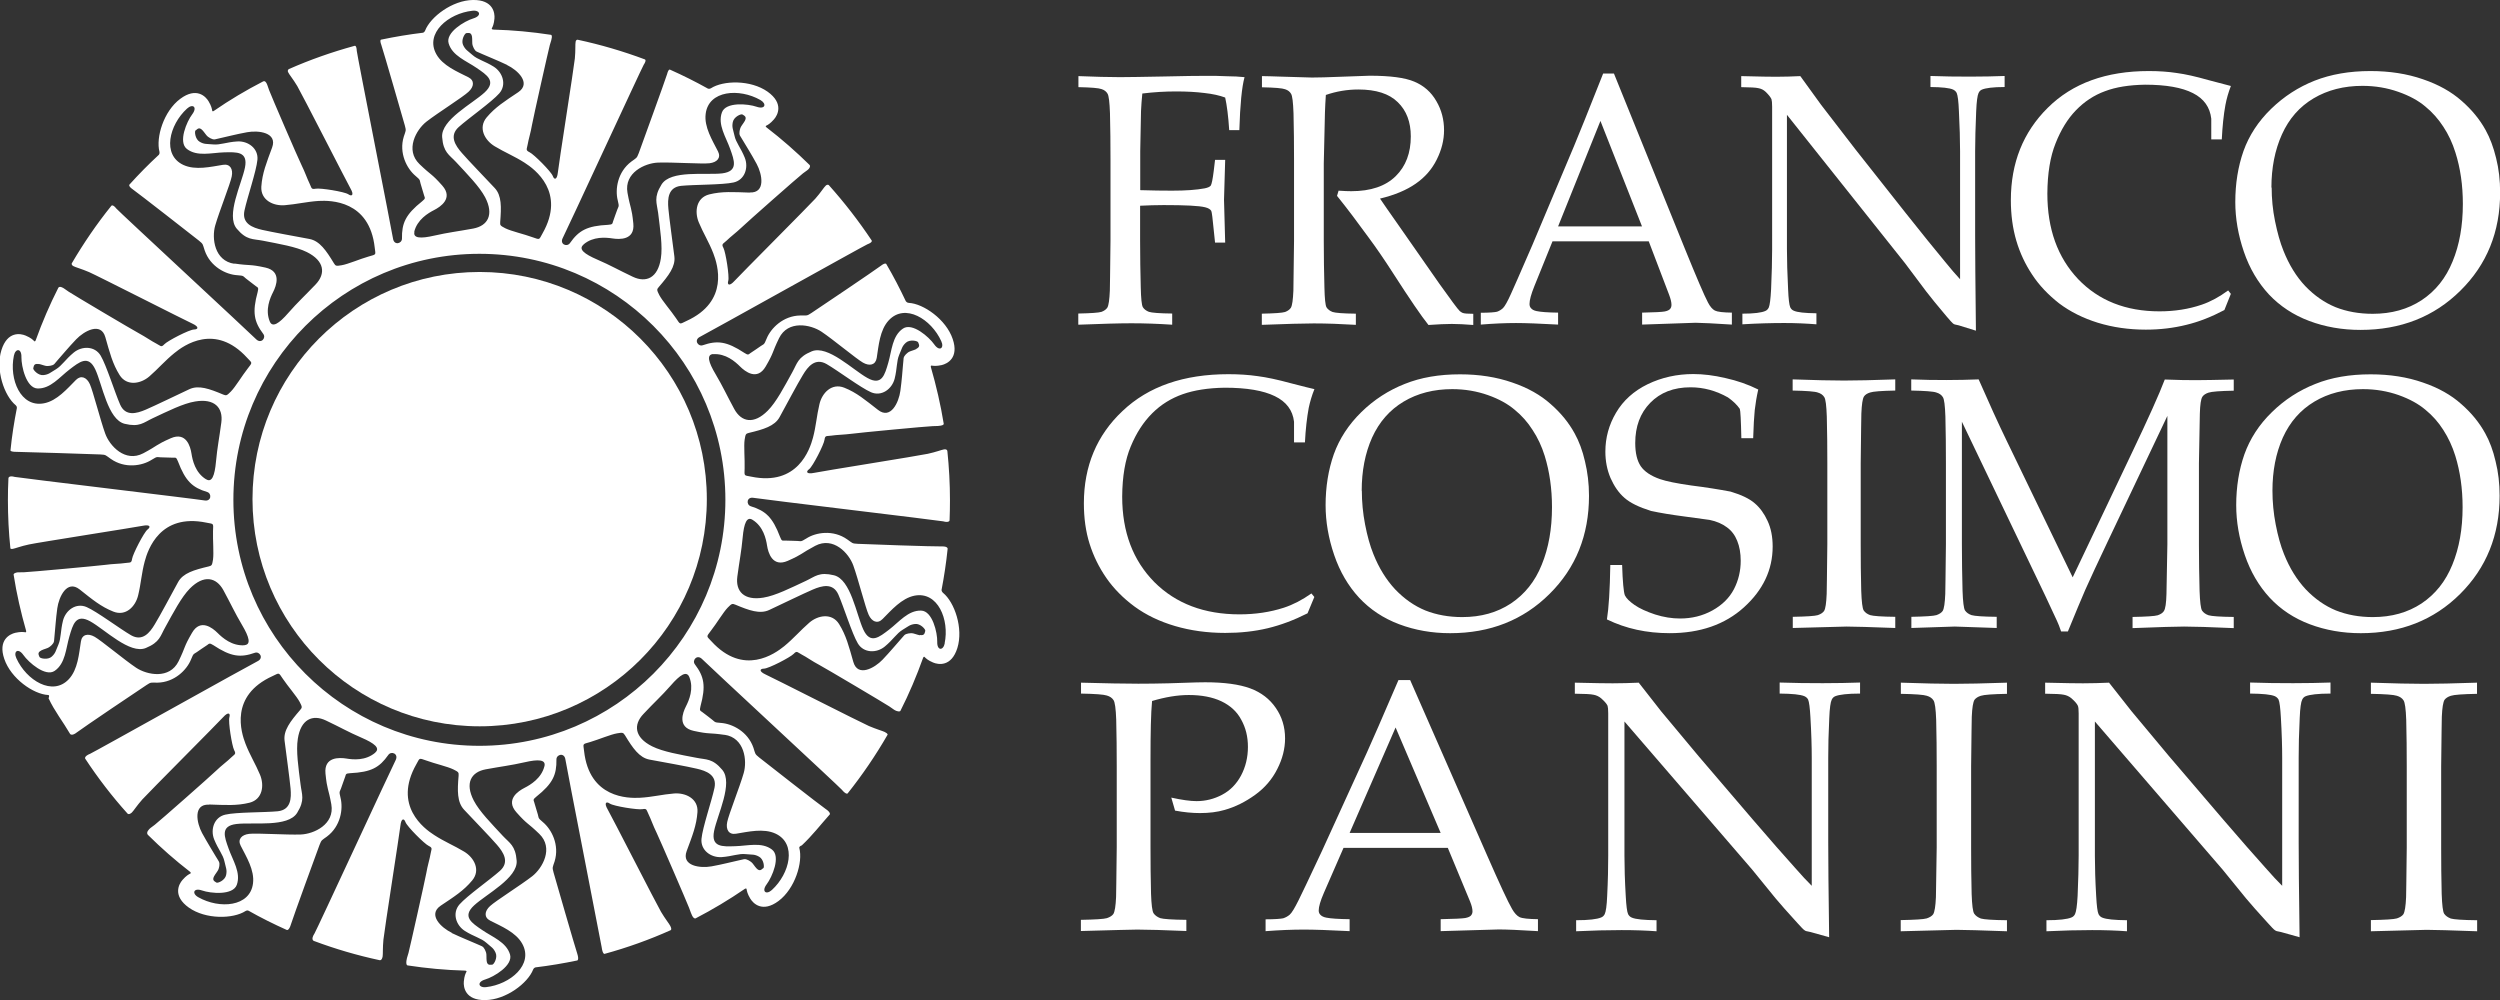 <?xml version="1.0" encoding="UTF-8"?><svg id="Livello_2" xmlns="http://www.w3.org/2000/svg" viewBox="0 0 192.48 77.02"><rect x="0" y="0" width="192.48" height="77.02" fill="#333333" stroke="none"/><g id="Livello_1-2"><g><path d="M83.23,53.42v-.86c1.86,.05,3.33,.08,4.41,.08,.72,0,1.49-.01,2.3-.03l2.18-.07c.24,0,.46-.01,.67-.01,1.47,0,2.63,.16,3.47,.47,.84,.31,1.5,.82,1.97,1.51,.47,.68,.71,1.46,.71,2.34,0,.79-.2,1.58-.6,2.36-.39,.78-.96,1.45-1.71,1.99-.75,.54-1.53,.93-2.35,1.16-.55,.16-1.18,.24-1.89,.24-.59,0-1.23-.06-1.92-.19l-.29-1c.82,.18,1.47,.27,1.94,.27,.69,0,1.35-.16,1.97-.49,.63-.33,1.11-.83,1.46-1.48,.35-.66,.53-1.4,.53-2.2s-.17-1.47-.51-2.09c-.33-.63-.85-1.1-1.54-1.43-.68-.32-1.52-.48-2.5-.48-.88,0-1.82,.16-2.83,.46-.09,.95-.12,2.44-.12,4.47v6.79c0,1.22,.01,2.41,.04,3.57,.03,.85,.09,1.36,.2,1.52,.11,.16,.28,.28,.51,.37,.24,.07,.91,.12,2.01,.13v.86c-1.71-.07-2.97-.11-3.78-.11-.31,0-1.76,.04-4.34,.11v-.86c1.09-.02,1.76-.06,2-.13,.24-.08,.41-.19,.5-.32,.11-.18,.18-.62,.21-1.31,0-.19,.03-1.46,.05-3.83v-6.24c0-1.22-.01-2.42-.04-3.58-.03-.85-.1-1.36-.21-1.51-.1-.16-.27-.28-.51-.35-.23-.08-.9-.13-2-.15" style="fill:#fff; fill-rule:evenodd;"/><path d="M97.44,71.7v-.92c.73,0,1.18-.04,1.36-.08,.18-.06,.35-.15,.5-.28,.16-.14,.38-.51,.67-1.09,.17-.33,.77-1.59,1.8-3.79l3.47-7.6c.38-.84,1.19-2.69,2.43-5.58h.9l5.93,13.51c.96,2.19,1.6,3.57,1.92,4.12,.18,.31,.37,.52,.57,.62,.21,.1,.68,.15,1.42,.16v.92c-1.44-.09-2.45-.13-3.02-.13l-4.47,.13v-.92c1.04-.02,1.66-.05,1.89-.09,.22-.04,.37-.11,.44-.19,.08-.09,.12-.2,.12-.32,0-.2-.06-.45-.19-.77l-1.71-4.12h-8.03l-1.51,3.46c-.27,.62-.4,1.07-.4,1.36,0,.13,.04,.23,.11,.31,.1,.12,.26,.2,.47,.24,.34,.07,.94,.11,1.8,.12v.92c-1.56-.08-2.73-.12-3.51-.12-.9,0-1.88,.04-2.94,.12m6.45-7.56h7.01l-3.47-8.12-3.54,8.12Z" style="fill:#fff; fill-rule:evenodd;"/><path d="M121.35,71.7v-.85c.97,0,1.61-.08,1.92-.21,.13-.05,.22-.14,.28-.26,.09-.18,.16-.65,.19-1.41,.06-1.19,.08-2.21,.08-3.07v-10.98c0-.3-.02-.49-.05-.58-.07-.16-.24-.35-.5-.58-.17-.14-.36-.23-.58-.27-.21-.05-.69-.07-1.44-.08v-.85c1.54,.04,2.52,.05,2.91,.05,.68,0,1.34-.02,2.01-.05,.79,1,1.36,1.73,1.73,2.21l2.87,3.44,4.19,4.9c1.34,1.56,2.42,2.79,3.23,3.69,.52,.59,.95,1.06,1.3,1.4v-9.85c0-.88-.03-1.91-.1-3.1-.04-.74-.1-1.21-.18-1.39-.06-.12-.16-.2-.29-.26-.31-.13-.94-.19-1.9-.2v-.85c1.09,.04,2.2,.05,3.32,.05,1.05,0,2.01-.02,2.87-.05v.85c-.96,0-1.6,.08-1.9,.2-.13,.05-.22,.14-.28,.27-.09,.17-.16,.64-.19,1.41-.06,1.19-.08,2.21-.08,3.06v6.48c0,1.31,.02,3.76,.07,7.34l-1.43-.4-.33-.07c-.06-.02-.11-.04-.15-.08-.07-.04-.24-.22-.53-.54-.77-.84-1.33-1.48-1.69-1.91l-1.79-2.2-9.84-11.41v10.34c0,.88,.03,1.92,.1,3.11,.04,.75,.1,1.21,.18,1.38,.06,.12,.16,.22,.29,.27,.3,.13,.94,.19,1.9,.2v.85c-.81-.06-1.71-.09-2.69-.09-1.07,0-2.24,.03-3.5,.09" style="fill:#fff; fill-rule:evenodd;"/><path d="M154.52,70.84v.86c-1.97-.07-3.27-.11-3.89-.11l-4.29,.11v-.86c1.09-.02,1.76-.06,2-.13,.24-.08,.41-.19,.5-.32,.11-.18,.18-.62,.21-1.31,0-.19,.03-1.46,.06-3.83v-6.24c0-1.22-.01-2.42-.04-3.58-.03-.85-.1-1.36-.21-1.51-.1-.16-.27-.28-.51-.35-.23-.08-.9-.13-2-.15v-.86c1.77,.06,3.13,.09,4.09,.09s2.28-.03,4.08-.09v.86c-1.1,.02-1.77,.07-2.01,.15-.23,.07-.39,.18-.49,.31-.11,.18-.18,.61-.21,1.31,0,.18-.03,1.45-.05,3.83v6.24c0,1.22,.01,2.41,.04,3.57,.03,.85,.09,1.36,.2,1.52,.11,.16,.28,.28,.51,.37,.24,.07,.91,.12,2.01,.13" style="fill:#fff; fill-rule:evenodd;"/><path d="M157.56,71.7v-.85c.97,0,1.61-.08,1.92-.21,.13-.05,.22-.14,.28-.26,.09-.18,.16-.65,.2-1.41,.05-1.19,.08-2.21,.08-3.07v-10.98c0-.3-.02-.49-.06-.58-.07-.16-.24-.35-.5-.58-.17-.14-.36-.23-.58-.27-.21-.05-.69-.07-1.44-.08v-.85c1.54,.04,2.52,.05,2.91,.05,.67,0,1.35-.02,2.01-.05,.79,1,1.37,1.73,1.74,2.21l2.87,3.44,4.19,4.9c1.34,1.56,2.42,2.79,3.23,3.69,.52,.59,.95,1.06,1.3,1.4v-9.85c0-.88-.03-1.91-.1-3.1-.04-.74-.1-1.21-.18-1.39-.07-.12-.16-.2-.29-.26-.3-.13-.94-.19-1.9-.2v-.85c1.09,.04,2.2,.05,3.32,.05,1.05,0,2.01-.02,2.87-.05v.85c-.96,0-1.6,.08-1.9,.2-.13,.05-.22,.14-.28,.27-.09,.17-.16,.64-.19,1.41-.06,1.19-.08,2.21-.08,3.06v6.48c0,1.31,.02,3.76,.07,7.34l-1.43-.4-.33-.07c-.05-.02-.11-.04-.15-.08-.07-.04-.24-.22-.53-.54-.77-.84-1.33-1.48-1.69-1.91l-1.79-2.2-9.84-11.41v10.34c0,.88,.03,1.92,.1,3.11,.04,.75,.1,1.21,.18,1.38,.06,.12,.16,.22,.29,.27,.31,.13,.94,.19,1.9,.2v.85c-.81-.06-1.71-.09-2.69-.09-1.07,0-2.24,.03-3.5,.09" style="fill:#fff; fill-rule:evenodd;"/><path d="M190.72,70.84v.86c-1.97-.07-3.27-.11-3.89-.11l-4.29,.11v-.86c1.09-.02,1.76-.06,2-.13,.24-.08,.41-.19,.5-.32,.11-.18,.18-.62,.21-1.31,0-.19,.03-1.46,.05-3.83v-6.24c0-1.22-.01-2.42-.04-3.58-.03-.85-.1-1.36-.21-1.51-.1-.16-.27-.28-.51-.35-.23-.08-.9-.13-2-.15v-.86c1.77,.06,3.13,.09,4.09,.09s2.29-.03,4.08-.09v.86c-1.1,.02-1.77,.07-2.01,.15-.23,.07-.39,.18-.49,.31-.11,.18-.18,.61-.21,1.31,0,.18-.03,1.45-.05,3.83v6.24c0,1.22,.01,2.41,.04,3.57,.03,.85,.09,1.36,.19,1.52,.11,.16,.28,.28,.51,.37,.24,.07,.91,.12,2.01,.13" style="fill:#fff; fill-rule:evenodd;"/><path d="M101.19,45.97l-.52,1.25c-1.05,.53-2.07,.91-3.07,1.15-1,.24-2.09,.36-3.27,.36-1.38,0-2.67-.18-3.86-.53-1.19-.35-2.23-.85-3.12-1.5-.88-.65-1.61-1.39-2.17-2.2-.56-.81-.99-1.68-1.29-2.63-.3-.95-.44-1.99-.44-3.12,0-2.86,.99-5.24,2.98-7.11,1.99-1.89,4.71-2.83,8.15-2.83,.81,0,1.56,.05,2.25,.15,.7,.09,1.54,.27,2.53,.54,1,.26,1.61,.41,1.84,.46-.2,.49-.34,.98-.44,1.45-.14,.76-.24,1.65-.29,2.65h-.84v-1.59c-.1-.88-.59-1.54-1.48-1.97-.88-.43-2.16-.65-3.86-.65-1.27,.02-2.35,.19-3.23,.5-.88,.31-1.67,.79-2.35,1.47-.67,.67-1.22,1.51-1.65,2.55-.43,1.02-.65,2.31-.66,3.87,0,2.72,.83,4.91,2.48,6.58,1.65,1.65,3.84,2.48,6.55,2.48,1.22,0,2.36-.17,3.41-.51,.71-.23,1.42-.6,2.13-1.1l.23,.28Z" style="fill:#fff; fill-rule:evenodd;"/><path d="M102.06,38.91c0-1.42,.21-2.73,.63-3.93,.43-1.2,1.14-2.29,2.12-3.25,.98-.96,2.1-1.68,3.34-2.17,1.24-.5,2.66-.74,4.26-.74,1.47,0,2.81,.21,4.02,.63,1.21,.41,2.19,.97,2.96,1.66,.78,.68,1.39,1.43,1.84,2.25,.34,.61,.61,1.33,.8,2.16,.2,.83,.31,1.71,.31,2.65,0,3.03-1.01,5.55-3.04,7.56-2.02,2.01-4.57,3.02-7.65,3.02-1.4,0-2.71-.23-3.93-.69-1.22-.46-2.24-1.14-3.08-2.04-.84-.91-1.48-2-1.92-3.29-.44-1.29-.66-2.57-.66-3.83m2.79-1.12c0,.85,.08,1.72,.25,2.6,.17,.88,.38,1.64,.64,2.28,.43,1.08,.99,1.98,1.68,2.72,.7,.73,1.47,1.27,2.32,1.62,.86,.34,1.81,.51,2.84,.51,1.44,0,2.69-.35,3.75-1.05,1.06-.71,1.86-1.7,2.37-2.98,.53-1.29,.79-2.76,.79-4.43,0-1.43-.19-2.75-.56-3.95-.23-.74-.54-1.4-.93-1.99-.38-.6-.84-1.12-1.38-1.56-.53-.45-1.21-.83-2.06-1.13-.85-.3-1.77-.46-2.75-.46-1.42,0-2.67,.32-3.74,.96-1.07,.64-1.88,1.56-2.43,2.77-.54,1.21-.8,2.57-.8,4.1" style="fill:#fff; fill-rule:evenodd;"/><path d="M123.72,47.69c.14-.86,.23-2.26,.26-4.19h.91c.04,1.31,.12,2.09,.21,2.33,.11,.23,.36,.48,.75,.75,.39,.27,.92,.51,1.58,.73,.66,.21,1.3,.31,1.92,.31,.9,0,1.73-.2,2.49-.62,.76-.42,1.31-.97,1.66-1.64,.35-.68,.52-1.41,.52-2.18,0-.59-.09-1.1-.27-1.54-.17-.43-.43-.78-.79-1.04-.36-.27-.8-.46-1.33-.57-.33-.05-.99-.14-1.98-.27-.99-.13-1.84-.27-2.53-.42-.93-.29-1.61-.62-2.05-1.01-.44-.38-.79-.89-1.07-1.52-.27-.63-.4-1.31-.4-2.04,0-1.06,.27-2.06,.82-2.99,.55-.94,1.37-1.68,2.44-2.2,1.08-.52,2.25-.78,3.51-.78,.76,0,1.59,.1,2.48,.31,.9,.2,1.74,.49,2.52,.88-.13,.57-.21,1.09-.27,1.59-.05,.49-.09,1.2-.12,2.16h-.91c-.03-1.38-.07-2.14-.12-2.26-.22-.32-.53-.61-.91-.88-.92-.52-1.88-.78-2.88-.78-1.3,0-2.33,.4-3.11,1.2-.77,.79-1.15,1.82-1.15,3.09,0,.76,.14,1.36,.42,1.78,.28,.41,.77,.75,1.49,1,.49,.17,1.29,.33,2.41,.49,1.12,.14,2.12,.3,3.02,.47,.84,.25,1.46,.55,1.86,.9,.4,.34,.73,.79,.99,1.36,.26,.56,.39,1.21,.39,1.97,0,1.79-.74,3.35-2.21,4.68-1.47,1.33-3.38,1.99-5.72,1.99-1.77,0-3.37-.35-4.81-1.05" style="fill:#fff; fill-rule:evenodd;"/><path d="M145.92,47.49v.86c-1.9-.07-3.15-.11-3.75-.11l-4.14,.11v-.86c1.06-.02,1.7-.06,1.93-.13,.23-.08,.39-.19,.48-.32,.11-.18,.17-.61,.2-1.31,0-.19,.03-1.46,.05-3.83v-6.24c0-1.22-.01-2.42-.04-3.58-.03-.85-.09-1.36-.2-1.51-.1-.16-.26-.28-.5-.35-.22-.08-.87-.13-1.93-.15v-.86c1.71,.06,3.03,.09,3.96,.09s2.21-.03,3.94-.09v.86c-1.06,.02-1.71,.07-1.94,.15-.22,.07-.38,.17-.47,.31-.11,.18-.17,.61-.2,1.31,0,.18-.03,1.45-.05,3.83v6.24c0,1.22,.01,2.41,.04,3.57,.03,.85,.09,1.36,.19,1.52,.11,.16,.27,.28,.5,.36,.23,.07,.88,.12,1.94,.13" style="fill:#fff; fill-rule:evenodd;"/><path d="M147.15,30.07v-.86c.94,.04,1.84,.05,2.7,.05s1.7-.02,2.49-.05c.79,1.8,1.5,3.37,2.16,4.73l5.08,10.51,4.58-9.63c1.25-2.62,2.09-4.49,2.51-5.6,.95,.04,1.75,.05,2.4,.05,.6,0,1.57-.02,2.91-.05v.86c-1.06,.02-1.71,.07-1.94,.15-.22,.07-.38,.18-.47,.31-.12,.18-.18,.62-.2,1.31,0,.18-.03,1.46-.07,3.83v6.24c0,1.22,.02,2.41,.05,3.57,.03,.85,.09,1.36,.19,1.52,.11,.16,.27,.28,.5,.36,.23,.07,.88,.12,1.94,.13v.86c-1.8-.08-3.08-.12-3.82-.12-.6,0-1.92,.04-3.97,.12v-.86c1.06-.02,1.71-.06,1.94-.13,.23-.08,.39-.19,.47-.32,.12-.18,.18-.61,.2-1.31,0-.19,.03-1.47,.07-3.83v-9.89l-4.62,9.73c-.72,1.52-1.29,2.74-1.7,3.66-.29,.67-.74,1.74-1.34,3.21h-.52c-.12-.34-.22-.62-.32-.82l-.91-1.95-6.41-13.38v9.44c0,1.22,.02,2.41,.05,3.57,.03,.85,.09,1.36,.19,1.52,.11,.16,.27,.28,.5,.36,.23,.07,.88,.12,1.94,.13v.86l-3.23-.11-3.34,.11v-.86c1.05-.02,1.7-.06,1.93-.13,.23-.08,.39-.19,.48-.32,.11-.18,.17-.61,.2-1.31,0-.19,.03-1.47,.05-3.83v-6.24c0-1.22-.01-2.42-.04-3.58-.03-.85-.09-1.36-.2-1.51-.1-.16-.26-.28-.5-.35-.22-.08-.87-.13-1.93-.15" style="fill:#fff; fill-rule:evenodd;"/><path d="M172.17,38.91c0-1.42,.21-2.73,.63-3.93,.43-1.2,1.13-2.29,2.12-3.25,.98-.96,2.1-1.68,3.34-2.17,1.24-.5,2.66-.74,4.26-.74,1.47,0,2.82,.21,4.02,.63,1.21,.41,2.19,.97,2.96,1.66,.78,.68,1.39,1.43,1.84,2.25,.34,.61,.61,1.33,.8,2.16,.21,.83,.31,1.71,.31,2.65,0,3.03-1.02,5.55-3.04,7.56-2.02,2.01-4.57,3.02-7.65,3.02-1.4,0-2.71-.23-3.93-.69-1.22-.46-2.24-1.14-3.08-2.04-.84-.91-1.48-2-1.92-3.29-.44-1.29-.66-2.57-.66-3.83m2.79-1.12c0,.85,.08,1.72,.25,2.6,.17,.88,.38,1.64,.64,2.28,.43,1.08,.99,1.98,1.68,2.72,.7,.73,1.47,1.27,2.32,1.62,.86,.34,1.8,.51,2.84,.51,1.44,0,2.69-.35,3.75-1.05,1.06-.71,1.85-1.7,2.37-2.98,.53-1.29,.79-2.76,.79-4.43,0-1.43-.19-2.75-.56-3.95-.23-.74-.54-1.4-.92-1.99-.38-.6-.84-1.12-1.38-1.56-.53-.45-1.22-.83-2.06-1.13-.85-.3-1.77-.46-2.75-.46-1.42,0-2.67,.32-3.74,.96-1.07,.64-1.88,1.56-2.43,2.77-.54,1.21-.8,2.57-.8,4.1" style="fill:#fff; fill-rule:evenodd;"/><path d="M83.03,6.72v-.86c1.26,.05,2.32,.08,3.2,.08,.62,0,1.73-.02,3.33-.05,1.6-.04,2.69-.05,3.25-.05,.6,0,1.15,0,1.65,.03,.5,0,.96,.03,1.36,.07-.21,.76-.34,2.12-.4,4.08h-.78c-.07-1.09-.18-1.92-.31-2.51-.43-.16-.96-.28-1.6-.35-.63-.08-1.36-.12-2.19-.12s-1.7,.05-2.59,.16c-.05,.48-.08,.94-.1,1.36,0,.24-.03,1.27-.06,3.09v2.99c.93,.03,1.74,.04,2.45,.04,1.05,0,1.89-.06,2.52-.18,.24-.05,.39-.12,.46-.21,.07-.11,.15-.49,.23-1.14l.1-.84h.78l-.09,3.07,.09,3.3h-.78l-.09-.86c-.09-.98-.16-1.5-.2-1.58-.07-.12-.22-.22-.47-.28-.47-.12-1.54-.17-3.2-.17-.59,0-1.19,.02-1.81,.05v2.72c0,1.22,.02,2.41,.05,3.57,.02,.85,.07,1.36,.16,1.52,.1,.16,.26,.28,.47,.36,.21,.07,.81,.12,1.79,.13v.86c-1.05-.07-2.1-.11-3.14-.11-.93,0-2.3,.04-4.09,.11v-.86c.97-.02,1.57-.06,1.79-.13,.21-.08,.36-.19,.45-.33,.1-.18,.16-.61,.19-1.31,0-.19,.03-1.46,.05-3.83v-6.24c0-1.22-.01-2.42-.04-3.58-.03-.85-.09-1.36-.19-1.51-.09-.16-.24-.28-.46-.35-.21-.08-.8-.13-1.79-.15" style="fill:#fff; fill-rule:evenodd;"/><path d="M97.16,6.72v-.86c.32,0,.81,.02,1.47,.04l2.38,.07c.47,0,1.2-.02,2.2-.06,1.29-.05,2.04-.08,2.24-.08,1.58,0,2.73,.15,3.45,.46,.73,.31,1.29,.8,1.69,1.5,.4,.68,.59,1.43,.59,2.24,0,.76-.19,1.51-.56,2.25-.37,.75-.91,1.37-1.62,1.86-.7,.49-1.62,.88-2.75,1.15,.21,.31,.69,1.01,1.46,2.1l3.12,4.47c.89,1.25,1.41,1.95,1.56,2.09,.07,.06,.15,.11,.22,.14,.12,.05,.4,.07,.82,.07v.86c-.63-.05-1.18-.08-1.65-.08s-1.09,.03-1.8,.08c-.54-.67-1.44-1.99-2.7-3.95-.7-1.09-1.32-1.99-1.86-2.72-.87-1.2-1.69-2.29-2.48-3.27l.12-.4c.43,.03,.76,.04,.98,.04,1.5,0,2.64-.39,3.42-1.16,.78-.77,1.16-1.79,1.16-3.06,0-1.1-.33-1.98-1-2.63-.67-.66-1.68-.98-3.04-.98-.85,0-1.69,.14-2.5,.42-.03,.48-.06,.94-.07,1.36,0,.13-.04,1.43-.09,3.92v5.98c0,1.22,.02,2.41,.05,3.57,.02,.85,.07,1.36,.16,1.52,.1,.16,.26,.28,.47,.36,.21,.07,.81,.12,1.79,.13v.86c-1.17-.07-2.25-.11-3.24-.11-.79,0-2.13,.04-4,.11v-.86c.97-.02,1.57-.06,1.79-.13,.21-.08,.36-.19,.45-.33,.1-.18,.16-.61,.19-1.31,0-.19,.02-1.46,.05-3.83v-6.24c0-1.22-.01-2.42-.04-3.58-.03-.85-.09-1.36-.19-1.51-.09-.16-.24-.28-.46-.35-.21-.08-.8-.13-1.79-.15" style="fill:#fff; fill-rule:evenodd;"/><path d="M114.01,25v-.92c.67,0,1.09-.04,1.25-.08,.17-.06,.32-.15,.46-.28,.14-.14,.35-.51,.61-1.09,.15-.33,.71-1.59,1.66-3.79l3.2-7.6c.35-.84,1.1-2.69,2.24-5.58h.83l5.47,13.51c.89,2.19,1.48,3.57,1.77,4.12,.16,.31,.34,.52,.53,.62,.2,.1,.63,.15,1.31,.16v.92c-1.33-.09-2.26-.13-2.79-.14l-4.12,.14v-.92c.96-.02,1.54-.05,1.74-.09,.21-.04,.34-.11,.41-.19,.08-.09,.11-.2,.11-.32,0-.2-.06-.45-.18-.77l-1.57-4.12h-7.41l-1.4,3.46c-.25,.62-.37,1.07-.37,1.36,0,.13,.03,.23,.1,.31,.09,.12,.24,.2,.44,.24,.32,.07,.87,.11,1.66,.12v.92c-1.44-.08-2.52-.12-3.24-.12-.83,0-1.73,.04-2.71,.12m5.95-7.56h6.46l-3.2-8.12-3.26,8.12Z" style="fill:#fff; fill-rule:evenodd;"/><path d="M134.15,25v-.85c.9,0,1.49-.08,1.77-.21,.12-.05,.2-.14,.26-.26,.08-.18,.14-.65,.18-1.41,.05-1.19,.08-2.21,.08-3.07V8.22c0-.3-.02-.49-.05-.58-.07-.16-.22-.35-.46-.58-.15-.14-.33-.23-.54-.27-.2-.05-.64-.07-1.33-.08v-.85c1.42,.04,2.32,.05,2.69,.05,.62,0,1.24-.02,1.86-.05,.73,1,1.26,1.73,1.6,2.21l2.65,3.44,3.87,4.9c1.24,1.56,2.23,2.79,2.98,3.69,.48,.59,.88,1.06,1.2,1.4V11.65c0-.88-.03-1.91-.09-3.1-.03-.75-.09-1.21-.17-1.39-.06-.12-.15-.2-.27-.26-.28-.13-.87-.19-1.75-.2v-.85c1.01,.04,2.03,.05,3.06,.05,.97,0,1.86-.02,2.65-.05v.85c-.89,0-1.47,.08-1.75,.2-.12,.05-.2,.14-.26,.27-.08,.17-.15,.64-.18,1.41-.05,1.19-.08,2.21-.08,3.06v6.48c0,1.31,.02,3.76,.06,7.34l-1.32-.41-.31-.07c-.05-.02-.1-.04-.14-.08-.06-.04-.22-.23-.49-.54-.71-.84-1.23-1.48-1.56-1.91l-1.65-2.2-9.08-11.41v10.33c0,.88,.03,1.92,.09,3.11,.03,.74,.09,1.2,.16,1.37,.06,.13,.15,.22,.27,.27,.28,.13,.87,.19,1.75,.2v.85c-.75-.06-1.58-.1-2.48-.1-.99,0-2.07,.03-3.23,.1" style="fill:#fff; fill-rule:evenodd;"/><path d="M171.76,22.62l-.5,1.25c-1,.53-1.97,.91-2.93,1.14-.96,.24-2,.37-3.12,.37-1.32,0-2.55-.18-3.69-.53-1.13-.35-2.13-.85-2.98-1.49-.84-.66-1.54-1.39-2.07-2.2-.54-.81-.95-1.68-1.23-2.63-.28-.95-.42-1.99-.42-3.12,0-2.87,.95-5.24,2.84-7.11,1.9-1.89,4.5-2.83,7.78-2.83,.78,0,1.49,.05,2.15,.15,.67,.09,1.47,.27,2.42,.54,.96,.26,1.54,.41,1.75,.46-.19,.49-.33,.98-.42,1.46-.14,.76-.23,1.65-.28,2.65h-.81v-1.59c-.1-.88-.56-1.54-1.41-1.97-.84-.43-2.07-.65-3.69-.65-1.21,.02-2.24,.18-3.08,.5-.85,.31-1.59,.8-2.24,1.47-.64,.66-1.16,1.51-1.57,2.55-.41,1.02-.62,2.31-.63,3.87,0,2.72,.79,4.91,2.37,6.58,1.58,1.65,3.67,2.48,6.26,2.48,1.17,0,2.25-.17,3.25-.51,.68-.23,1.36-.6,2.04-1.1l.22,.28Z" style="fill:#fff; fill-rule:evenodd;"/><path d="M172.1,15.56c0-1.42,.21-2.73,.63-3.93,.43-1.2,1.14-2.29,2.13-3.25,.99-.96,2.11-1.68,3.35-2.17,1.25-.49,2.68-.74,4.29-.74,1.48,0,2.83,.21,4.04,.63,1.21,.41,2.2,.97,2.98,1.66,.78,.68,1.4,1.43,1.85,2.25,.34,.61,.61,1.33,.81,2.16,.21,.83,.31,1.71,.31,2.65,0,3.03-1.02,5.55-3.06,7.56-2.03,2.01-4.59,3.02-7.69,3.02-1.41,0-2.73-.23-3.95-.69-1.22-.46-2.25-1.14-3.1-2.04-.84-.91-1.49-2-1.93-3.29-.44-1.29-.66-2.57-.66-3.83m2.8-1.12c0,.85,.08,1.72,.26,2.6s.39,1.64,.65,2.28c.43,1.08,.99,1.99,1.68,2.72,.7,.73,1.48,1.27,2.33,1.62,.86,.34,1.81,.51,2.86,.51,1.45,0,2.7-.35,3.77-1.05,1.07-.71,1.86-1.7,2.38-2.98,.53-1.28,.79-2.76,.79-4.43,0-1.43-.19-2.75-.57-3.95-.23-.74-.54-1.4-.93-1.99-.39-.6-.85-1.12-1.39-1.56-.53-.45-1.22-.83-2.08-1.13-.85-.3-1.77-.46-2.76-.46-1.43,0-2.68,.32-3.76,.96-1.08,.64-1.89,1.56-2.44,2.78-.54,1.2-.81,2.57-.81,4.1" style="fill:#fff; fill-rule:evenodd;"/><path d="M19.44,38.43c0-9.66,7.83-17.49,17.49-17.49s17.49,7.83,17.49,17.49-7.83,17.49-17.49,17.49-17.49-7.83-17.49-17.49" style="fill:#fff;"/><path d="M72.61,45.65c-.11-.09-.12-.22-.12-.22,.2-1.04,.36-2.1,.47-3.17,0,0,.04-.21-.47-.19-.42,.02-6.01-.17-6.46-.2-.45-.02-.39-.06-.8-.34-1.09-.77-2.43-.54-3.15-.07-.47,.3-.43,.19-.68,.19-.25,0-.59-.03-.98-.03-.18,0-.23,.06-.36-.28-.58-1.53-1.12-2.01-2.25-2.36-.38-.12-.33-.75,.21-.65,.55,.1,14.37,1.75,14.6,1.81,.46,.13,.49-.07,.49-.07,.02-.52,.03-1.03,.03-1.55,0-1.28-.07-2.55-.2-3.79,0,0-.01-.17-.26-.13-.18,.03-.64,.21-1.25,.34-.62,.14-8.23,1.35-8.77,1.47-.54,.11-.65-.08-.36-.29,.28-.21,1.14-1.9,1.18-2.26,.05-.37,.16-.26,.54-.32,.37-.06,.97-.07,1.52-.14,.55-.08,5.84-.58,6.27-.59,.43-.01,.45-.01,.63-.04,.24-.04,.22-.14,.22-.14-.24-1.48-.58-2.94-.99-4.36,0,0-.04-.14,.06-.12,.16,.02,.35,.05,.77-.04,.42-.1,1.35-.54,.85-2.01-.51-1.51-2.25-2.72-3.38-2.78-.14,0-.23-.13-.23-.13-.46-.97-.95-1.92-1.49-2.84,0,0-.04-.19-.44,.12-.33,.26-4.97,3.39-5.34,3.63-.37,.25-.35,.18-.85,.19-1.33,.02-2.28,.99-2.6,1.79-.2,.52-.24,.41-.44,.56-.2,.15-.49,.33-.81,.55-.14,.1-.16,.18-.46-.02-1.37-.9-2.09-.97-3.2-.59-.37,.13-.71-.41-.21-.65,.5-.25,12.65-7.03,12.88-7.12,.44-.16,.33-.3,.33-.3-1-1.5-2.1-2.92-3.3-4.26,0,0-.09-.08-.23,.04-.14,.12-.39,.54-.81,1.01-.42,.47-5.86,5.93-6.23,6.34-.37,.41-.57,.31-.47-.02,.1-.34-.2-2.2-.37-2.53-.18-.32-.02-.31,.25-.57,.27-.27,.74-.62,1.15-1.01,.4-.39,4.38-3.9,4.72-4.16,.34-.26,.38-.25,.49-.4,.1-.14,.03-.24,.03-.24-1.04-1.02-2.14-1.99-3.31-2.89,0,0-.14-.09-.04-.14,.14-.07,.31-.16,.6-.49,.29-.33,.77-1.23-.49-2.13-1.3-.92-3.41-.88-4.37-.26-.12,.07-.23,.02-.23,.02-.95-.53-1.93-1.02-2.92-1.46,0,0-.11-.07-.22,.35-.12,.41-2.03,5.66-2.18,6.08-.16,.42-.18,.36-.57,.65-1.07,.8-1.26,2.14-1.05,2.98,.14,.54,.05,.47-.03,.71-.08,.24-.21,.55-.33,.92-.05,.16-.02,.24-.38,.26-1.63,.08-2.26,.44-2.94,1.41-.23,.32-.81,.09-.55-.4,.26-.49,6.1-13.13,6.23-13.33,.26-.39,.08-.42,.08-.42-1.66-.62-3.39-1.13-5.16-1.51,0,0-.12-.03-.16,.15-.04,.18,0,.67-.06,1.29-.06,.63-1.26,8.24-1.31,8.79-.06,.55-.27,.59-.39,.26-.12-.33-1.45-1.67-1.79-1.83-.33-.16-.2-.24-.14-.61,.06-.37,.24-.94,.33-1.49,.1-.55,1.26-5.73,1.37-6.14,.12-.41,.14-.43,.16-.61,.02-.19-.08-.19-.08-.19-1.44-.22-2.91-.36-4.4-.4,0,0-.19,0-.14-.1,.07-.14,.16-.31,.2-.75,.04-.43-.1-1.45-1.65-1.43-1.59,.02-3.28,1.3-3.69,2.36-.05,.13-.16,.16-.16,.16-1.09,.13-2.16,.31-3.21,.53,0,0-.16-.02,0,.41,.14,.4,1.69,5.77,1.81,6.2,.12,.43,.07,.39-.08,.86-.39,1.27,.24,2.47,.9,3.02,.43,.35,.31,.35,.39,.59,.08,.24,.16,.57,.28,.94,.05,.17,.13,.2-.16,.43-1.28,1.02-1.57,1.69-1.55,2.87,0,.39-.61,.55-.69,0-.08-.55-2.78-14.21-2.79-14.45-.02-.47-.17-.39-.17-.39-1.75,.48-3.43,1.07-5.06,1.79,0,0-.13,.07-.06,.23,.07,.17,.39,.54,.71,1.08,.32,.54,3.83,7.41,4.1,7.89,.28,.48,.12,.64-.17,.44-.29-.2-2.15-.5-2.52-.43-.36,.07-.3-.07-.47-.41-.17-.34-.36-.9-.61-1.4-.25-.5-2.35-5.37-2.5-5.78-.15-.4-.13-.43-.23-.58-.11-.18-.25-.08-.25-.08-1.3,.67-2.56,1.42-3.76,2.25,0,0-.12,.1-.14-.01-.03-.16-.06-.35-.28-.72-.22-.37-.93-1.12-2.18-.19-1.28,.95-1.89,2.98-1.6,4.08,.03,.14-.05,.23-.05,.23-.79,.73-1.54,1.49-2.26,2.29,0,0-.12,.11,.24,.36,.35,.24,4.76,3.68,5.11,3.96,.35,.28,.28,.28,.44,.75,.43,1.26,1.64,1.86,2.51,1.91,.55,.03,.46,.1,.66,.25,.2,.14,.46,.37,.78,.6,.14,.1,.22,.09,.13,.44-.43,1.57-.28,2.29,.43,3.23,.24,.31-.17,.8-.56,.4-.39-.4-10.6-9.86-10.75-10.05-.29-.37-.39-.21-.39-.21-1.12,1.39-2.13,2.87-3.04,4.42,0,0-.07,.11,.12,.22,.16,.09,.63,.21,1.21,.46,.58,.25,7.45,3.74,7.96,3.97,.5,.23,.47,.44,.12,.45-.35,0-2.04,.87-2.29,1.14-.25,.27-.28,.11-.62-.06-.34-.17-.82-.51-1.32-.78-.49-.26-5.06-2.97-5.42-3.21-.36-.24-.36-.27-.53-.34-.21-.09-.27,.04-.27,.04-.66,1.3-1.24,2.65-1.74,4.04,0,0-.05,.14-.12,.06-.11-.11-.25-.25-.65-.42-.4-.17-1.41-.36-1.87,1.12-.47,1.52,.22,3.52,1.1,4.24,.11,.09,.09,.22,.09,.22-.21,1.06-.38,2.14-.49,3.24,0,0-.07,.13,.46,.13,.42,0,6.01,.18,6.46,.2,.45,.02,.39,.06,.8,.34,1.09,.77,2.42,.54,3.15,.07,.47-.3,.43-.19,.68-.19,.25,0,.59,.02,.98,.03,.17,0,.23-.06,.36,.28,.58,1.53,1.12,2.02,2.25,2.36,.37,.11,.33,.75-.21,.65s-14.37-1.75-14.6-1.81c-.5-.14-.49,.11-.49,.11-.03,.56-.04,1.11-.04,1.67,0,1.25,.06,2.49,.19,3.71,0,0,0,.08,.18,.05,.18-.03,.63-.21,1.25-.34,.62-.14,8.23-1.33,8.77-1.44,.54-.11,.64,.08,.36,.29-.28,.22-1.14,1.9-1.19,2.26-.05,.36-.16,.26-.54,.32-.37,.06-.97,.06-1.52,.14-.55,.07-5.84,.56-6.27,.57-.43,.02-.46-.02-.63,.04-.19,.06-.16,.15-.16,.15,.23,1.47,.56,2.91,.96,4.31,0,0,.04,.14-.06,.12-.16-.02-.35-.05-.77,.04-.42,.1-1.35,.54-.85,2.01,.51,1.51,2.24,2.72,3.38,2.78,.14,0,.03,.25,.03,.25,.45,.98,1.12,1.82,1.66,2.75,0,0,.13,.19,.53-.13,.33-.26,4.96-3.39,5.34-3.63,.37-.25,.35-.19,.84-.19,1.33-.02,2.28-.99,2.6-1.79,.2-.52,.24-.41,.44-.56,.2-.15,.49-.33,.81-.55,.14-.1,.16-.18,.46,.01,1.36,.9,2.09,.98,3.2,.59,.37-.13,.71,.41,.21,.65-.5,.24-12.65,7.03-12.88,7.12-.5,.2-.39,.38-.39,.38,.98,1.49,2.07,2.91,3.26,4.23,0,0,.09,.13,.33-.08,.13-.12,.39-.54,.81-1.01,.42-.47,5.86-5.93,6.23-6.34,.37-.41,.57-.32,.47,.02-.1,.34,.2,2.2,.37,2.53,.18,.32,.02,.31-.24,.57-.27,.27-.75,.62-1.15,1.01-.4,.39-4.38,3.9-4.72,4.16-.34,.26-.37,.26-.48,.4-.21,.24-.05,.38-.05,.38,1.02,1.01,2.1,1.96,3.24,2.84,0,0,.12,.09,.02,.14-.14,.07-.31,.16-.6,.49-.29,.33-.77,1.23,.49,2.13,1.3,.92,3.41,.88,4.37,.26,.12-.08,.23-.02,.23-.02,.95,.54,1.94,1.03,2.94,1.48,0,0,.17,.09,.33-.46,.12-.41,2.03-5.66,2.19-6.08,.16-.42,.18-.36,.57-.65,1.07-.8,1.26-2.14,1.05-2.98-.14-.54-.05-.47,.03-.71,.07-.24,.21-.55,.33-.93,.06-.17,.02-.24,.38-.26,1.63-.08,2.26-.44,2.94-1.41,.23-.32,.81-.09,.56,.41-.26,.49-6.1,13.12-6.24,13.33-.34,.52-.04,.59-.04,.59,1.63,.61,3.33,1.11,5.06,1.48,0,0,.16,.04,.22-.29,.03-.18,0-.67,.06-1.29,.06-.63,1.25-8.24,1.31-8.79,.06-.55,.27-.59,.39-.26,.12,.33,1.45,1.67,1.79,1.83,.33,.16,.2,.23,.14,.61-.06,.37-.24,.94-.33,1.49-.1,.55-1.26,5.73-1.37,6.14-.12,.41-.14,.43-.16,.61-.04,.35,.09,.35,.09,.35,1.45,.22,2.92,.36,4.42,.4,0,0,.16,0,.11,.09-.07,.14-.16,.31-.2,.75-.04,.43,.1,1.45,1.65,1.43,1.59-.02,3.28-1.3,3.69-2.36,.05-.13,.18-.16,.18-.16,1.08-.13,2.15-.31,3.21-.53,0,0,.17-.03-.01-.57-.14-.4-1.69-5.77-1.81-6.2-.12-.43-.07-.39,.08-.86,.39-1.28-.24-2.47-.9-3.02-.43-.35-.31-.35-.39-.59-.08-.23-.16-.57-.28-.94-.05-.17-.12-.21,.16-.43,1.28-1.02,1.57-1.69,1.55-2.87,0-.39,.61-.55,.69,0,.08,.55,2.76,14.21,2.79,14.44,.08,.6,.23,.53,.23,.53,1.75-.48,3.45-1.09,5.08-1.82,0,0,.13-.04-.03-.34-.08-.16-.39-.54-.71-1.08-.32-.54-3.83-7.41-4.11-7.89-.28-.48-.12-.64,.17-.44,.29,.2,2.16,.5,2.52,.43,.36-.07,.3,.08,.47,.41,.17,.34,.36,.9,.61,1.4,.24,.5,2.35,5.38,2.5,5.78,.15,.4,.15,.42,.23,.59,.14,.29,.27,.23,.27,.23,1.31-.68,2.58-1.44,3.79-2.27,0,0,.12-.09,.14,.02,.03,.16,.06,.35,.28,.72,.22,.37,.93,1.12,2.18,.19,1.27-.95,1.89-2.98,1.6-4.08-.04-.13,.19-.2,.19-.2,.8-.75,1.43-1.57,2.16-2.39,0,0,.08-.15-.33-.42-.35-.23-4.76-3.68-5.11-3.96-.35-.28-.29-.28-.44-.74-.43-1.26-1.64-1.86-2.51-1.92-.55-.03-.46-.1-.66-.24-.2-.15-.46-.37-.78-.6-.14-.1-.22-.09-.13-.44,.43-1.58,.28-2.29-.43-3.23-.24-.31,.17-.8,.56-.4,.39,.4,10.6,9.86,10.75,10.05,.34,.41,.45,.29,.45,.29,1.13-1.42,2.16-2.93,3.07-4.51,0,0,.08-.07-.21-.22-.16-.08-.63-.21-1.22-.46-.58-.25-7.45-3.74-7.96-3.97-.5-.23-.47-.44-.12-.45,.35,0,2.03-.87,2.29-1.14,.25-.27,.29-.11,.62,.06,.34,.17,.82,.52,1.32,.78,.49,.26,5.06,2.97,5.42,3.21,.36,.24,.36,.27,.53,.34,.25,.1,.32,.01,.32,.01,.67-1.32,1.25-2.69,1.75-4.09,0,0,.05-.14,.12-.06,.11,.11,.25,.25,.65,.42,.4,.17,1.41,.35,1.87-1.12,.47-1.52-.22-3.52-1.1-4.24m-2.07-18.77c-.18,.09-.49,.16-.59,.23-.07,.05-.35,.25-.38,.47-.02,.16-.01,.22-.04,.44-.05,.53-.09,1.21-.21,2.08-.12,.88-.74,2.23-1.72,1.46-.98-.76-1.64-1.33-2.6-1.71-.96-.38-1.71,.4-1.91,1.27-.21,.87-.26,1.7-.5,2.59-.24,.89-1.17,3.73-4.75,2.99-.57-.12-.53,0-.51-.66,.02-.66-.07-1.7,0-2.18,.07-.42,.08-.47,.33-.53,1.13-.27,1.98-.52,2.36-1.21,.5-.91,1.39-2.59,1.79-3.24,.39-.66,.95-1.35,1.83-.85,.88,.51,2.62,1.82,3.42,2.17,.8,.35,1.61-.23,1.82-1.04,.2-.8,.14-1.34,.35-1.84,.22-.5,.21-.65,.51-.93,.3-.28,.91-.15,.95-.03,.05,.15,.2,.33-.14,.5m-15.65,.41c.97-.07,1.7,.57,2.08,.95,.37,.37,1.31,1.13,1.97,0,.66-1.13,.46-1.01,1.03-2.18,.69-1.41,2.43-1.06,3.27-.5,.91,.61,2.68,2.09,3.19,2.38,.51,.29,.97,.19,1.06-.36,.15-.94,.23-2.15,.93-2.9,1.25-1.34,3.27-.09,4.04,1.61,.25,.54-.14,.82-.54,.25-.4-.57-1.69-1.71-2.41-1.22-.83,.56-.86,1.71-1.13,2.63-.27,.92-.49,1.8-1.61,1.17-1.12-.62-3.05-2.55-4.28-2.05-1.09,.45-1.12,.93-1.5,1.61-.62,1.12-1.23,2.3-1.89,2.96-1.07,1.08-2.03,.88-2.58-.13-.58-1.07-.88-1.74-1.43-2.67-.57-.95-.71-1.52-.19-1.56m2.8-12.43c-1.24-.04-2.11-.11-3.11,.14-1,.26-1.14,1.33-.8,2.15,.34,.82,.79,1.53,1.12,2.39,.33,.86,1.25,3.7-2.08,5.21-.53,.24-.43,.32-.8-.23-.37-.55-1.05-1.33-1.28-1.77-.19-.38-.21-.43-.04-.62,.76-.88,1.3-1.58,1.2-2.36-.13-1.03-.39-2.91-.46-3.67-.07-.76-.03-1.65,.98-1.76,1.01-.1,3.19-.07,4.04-.26,.86-.19,1.17-1.14,.86-1.91-.31-.77-.68-1.16-.79-1.69-.12-.53-.21-.65-.13-1.05,.08-.41,.65-.66,.75-.58,.12,.09,.35,.15,.18,.48-.09,.17-.3,.42-.34,.54-.03,.08-.14,.4-.04,.6,.08,.14,.12,.19,.23,.38,.27,.46,.64,1.03,1.06,1.81,.42,.78,.71,2.24-.53,2.19m-12.8,4c.74-.63,1.71-.54,2.23-.46,.52,.08,1.73,.15,1.6-1.15-.13-1.3-.22-1.09-.45-2.37-.27-1.54,1.34-2.28,2.35-2.32,1.09-.04,3.4,.12,3.97,.05,.58-.07,.9-.42,.65-.91-.43-.85-1.08-1.88-.95-2.89,.22-1.82,2.59-1.99,4.21-1.07,.52,.3,.37,.75-.29,.52-.66-.23-2.38-.39-2.67,.44-.34,.94,.31,1.89,.63,2.79,.32,.9,.66,1.74-.61,1.9-1.27,.15-3.97-.28-4.67,.86-.62,1-.36,1.41-.26,2.18,.15,1.27,.36,2.58,.21,3.51-.23,1.5-1.13,1.9-2.16,1.41-1.1-.52-1.73-.89-2.73-1.32-1.02-.44-1.47-.81-1.07-1.15m-5.88-13.83c.8,.38,1.89,1.39,.86,2.09-1.03,.69-1.77,1.15-2.44,1.95-.66,.8-.14,1.75,.62,2.21,.76,.46,1.53,.77,2.31,1.27,.78,.5,3.19,2.26,1.38,5.44-.29,.5-.16,.51-.79,.29-.62-.23-1.63-.46-2.07-.68-.38-.2-.42-.22-.4-.48,.09-1.16,.12-2.04-.42-2.62-.71-.76-2.03-2.12-2.53-2.7-.5-.57-1-1.32-.24-2,.76-.68,2.54-1.93,3.12-2.59,.58-.66,.27-1.61-.42-2.05-.7-.44-1.23-.54-1.64-.9-.41-.36-.55-.4-.73-.78-.17-.38,.14-.91,.26-.91,.15,0,.37-.09,.43,.28,.03,.2,0,.51,.04,.64,.03,.08,.12,.41,.33,.51,.14,.07,.21,.08,.41,.18,.49,.22,1.12,.46,1.92,.84m-7.15,12.85c.23-.94,1.07-1.44,1.54-1.68,.47-.24,1.49-.9,.62-1.88-.87-.98-.82-.75-1.76-1.66-1.12-1.09-.25-2.64,.54-3.26,.86-.67,2.82-1.9,3.24-2.3,.43-.39,.48-.87-.01-1.12-.85-.43-1.98-.89-2.47-1.78-.89-1.6,.92-3.14,2.78-3.34,.59-.07,.74,.39,.07,.59-.67,.2-2.15,1.08-1.9,1.92,.28,.96,1.37,1.35,2.15,1.89,.79,.54,1.56,1.02,.62,1.89-.94,.87-3.37,2.11-3.27,3.44,.09,1.18,.54,1.35,1.07,1.92,.87,.94,1.8,1.88,2.24,2.71,.7,1.35,.2,2.2-.92,2.41-1.2,.22-1.93,.3-2.98,.54-1.08,.25-1.67,.21-1.54-.3M15.07,10.04c.12-.09,.25-.29,.51-.02,.14,.14,.3,.41,.41,.49,.07,.05,.34,.26,.56,.22,.16-.03,.21-.05,.43-.1,.52-.11,1.17-.29,2.05-.45,.87-.16,2.35,.02,1.92,1.18-.43,1.17-.76,1.97-.83,3.01-.06,1.03,.91,1.5,1.8,1.43,.89-.07,1.69-.27,2.62-.33,.92-.05,3.91-.04,4.31,3.59,.06,.58,.17,.51-.47,.69-.64,.18-1.59,.59-2.07,.67-.42,.07-.47,.07-.6-.15-.6-.99-1.1-1.72-1.88-1.87-1.02-.19-2.89-.53-3.64-.7-.74-.17-1.58-.48-1.37-1.48,.21-.99,.92-3.05,1-3.92,.08-.87-.72-1.46-1.55-1.41-.83,.05-1.31,.28-1.85,.23-.54-.05-.69,0-1.04-.2-.36-.2-.42-.82-.32-.89m2.99,10.28c-1.55-.22-1.76-1.98-1.48-2.95,.3-1.05,1.16-3.2,1.27-3.77,.12-.57-.12-.99-.67-.9-.94,.15-2.12,.44-3.05,.01-1.66-.77-1.1-3.08,.28-4.34,.44-.4,.82-.12,.4,.44-.42,.55-1.1,2.14-.41,2.67,.79,.61,1.9,.29,2.86,.26,.96-.02,1.86-.09,1.61,1.17-.25,1.25-1.49,3.69-.63,4.71,.76,.9,1.23,.77,2,.92,1.25,.25,2.56,.46,3.4,.88,1.36,.68,1.46,1.66,.67,2.49-.84,.88-1.38,1.37-2.1,2.19-.73,.84-1.23,1.15-1.43,.66-.37-.9,.02-1.8,.26-2.27,.24-.47,.67-1.6-.6-1.88-1.28-.28-1.1-.12-2.39-.31M2.98,28.02c.19,.03,.49,.16,.62,.16,.08,0,.43,0,.58-.15,.11-.12,.14-.17,.29-.34,.36-.4,.78-.92,1.39-1.56,.61-.64,1.91-1.37,2.25-.17,.34,1.19,.55,2.04,1.1,2.92,.55,.87,1.62,.68,2.29,.1,.67-.58,1.21-1.22,1.93-1.8,.72-.59,3.14-2.33,5.6,.37,.39,.43,.44,.31,.03,.84-.41,.52-.94,1.41-1.29,1.76-.3,.3-.34,.33-.58,.23-1.07-.45-1.9-.75-2.62-.41-.94,.44-2.65,1.27-3.35,1.57-.7,.3-1.56,.54-1.97-.39-.41-.93-1.05-3.01-1.5-3.77-.45-.75-1.44-.76-2.08-.23-.64,.53-.9,1-1.36,1.28-.47,.28-.55,.4-.96,.45-.41,.05-.82-.41-.79-.53,.05-.15,.03-.38,.4-.32m12.9,8.87c-.83-.51-1.04-1.47-1.12-1.99-.08-.52-.4-1.69-1.59-1.17-1.2,.53-.97,.55-2.12,1.16-1.39,.73-2.59-.57-2.93-1.52-.37-1.02-.94-3.27-1.18-3.8-.24-.53-.68-.72-1.07-.33-.67,.67-1.46,1.61-2.46,1.8-1.8,.35-2.7-1.85-2.32-3.67,.12-.58,.6-.58,.58,.12-.01,.7,.37,2.38,1.24,2.41,1,.03,1.7-.88,2.46-1.46,.76-.58,1.45-1.16,1.99,0,.54,1.16,.96,3.86,2.26,4.18,1.15,.28,1.45-.1,2.16-.43,1.16-.54,2.34-1.14,3.27-1.29,1.5-.25,2.16,.49,2.01,1.62-.16,1.21-.31,1.92-.41,3-.1,1.11-.32,1.65-.76,1.37M3.19,50.07c.18-.09,.49-.16,.59-.24,.07-.05,.35-.24,.38-.47,.02-.16,.02-.22,.04-.44,.06-.53,.09-1.21,.21-2.08,.12-.88,.74-2.23,1.72-1.46,.97,.77,1.64,1.33,2.6,1.71,.96,.38,1.71-.4,1.91-1.27,.21-.86,.26-1.7,.5-2.59,.24-.9,1.17-3.73,4.75-2.99,.57,.12,.54,0,.51,.66-.02,.66,.07,1.69,0,2.18-.07,.42-.08,.47-.33,.53-1.13,.27-1.98,.51-2.36,1.21-.5,.91-1.39,2.59-1.79,3.24-.39,.66-.95,1.35-1.83,.85-.88-.51-2.62-1.82-3.42-2.17-.81-.35-1.61,.23-1.82,1.04-.2,.8-.14,1.34-.35,1.84-.22,.5-.21,.65-.51,.93-.3,.28-.91,.15-.95,.03-.05-.15-.2-.33,.14-.5m15.65-.4c-.97,.07-1.7-.57-2.08-.95-.37-.37-1.32-1.14-1.97,0-.66,1.13-.46,1.01-1.03,2.18-.69,1.41-2.43,1.06-3.27,.5-.91-.61-2.68-2.09-3.19-2.38-.51-.29-.98-.19-1.06,.36-.15,.94-.23,2.15-.93,2.9-1.25,1.34-3.27,.09-4.04-1.61-.25-.54,.14-.82,.54-.25,.4,.57,1.7,1.71,2.41,1.22,.83-.57,.86-1.72,1.13-2.64,.27-.92,.49-1.79,1.61-1.17,1.12,.62,3.05,2.56,4.28,2.05,1.09-.45,1.11-.93,1.5-1.61,.62-1.12,1.23-2.3,1.89-2.97,1.07-1.08,2.03-.87,2.58,.13,.58,1.07,.88,1.74,1.43,2.67,.57,.96,.71,1.52,.19,1.56m-2.71,12.27c1.24,.04,2.11,.11,3.11-.14,1-.26,1.14-1.33,.8-2.15-.34-.82-.79-1.53-1.12-2.39-.33-.86-1.25-3.7,2.09-5.21,.53-.24,.43-.32,.8,.23,.37,.55,1.05,1.33,1.28,1.76,.2,.38,.21,.43,.04,.62-.76,.88-1.3,1.58-1.2,2.37,.13,1.03,.39,2.91,.46,3.67,.07,.76,.03,1.65-.98,1.76-1.01,.1-3.19,.06-4.04,.26-.86,.19-1.17,1.14-.86,1.91,.31,.77,.68,1.16,.79,1.69,.12,.53,.21,.65,.13,1.05-.08,.41-.65,.65-.75,.58-.12-.09-.35-.15-.18-.48,.09-.17,.3-.42,.34-.54,.03-.08,.14-.4,.03-.6-.07-.14-.12-.19-.23-.38-.27-.46-.63-1.03-1.06-1.81-.42-.78-.71-2.24,.53-2.19m12.8-4c-.74,.63-1.71,.54-2.23,.45-.52-.08-1.73-.15-1.6,1.16,.13,1.3,.22,1.09,.45,2.37,.27,1.54-1.34,2.28-2.35,2.32-1.09,.04-3.4-.12-3.98-.05-.58,.07-.9,.42-.65,.91,.43,.85,1.08,1.88,.95,2.9-.22,1.82-2.59,1.99-4.21,1.07-.52-.29-.37-.75,.29-.52,.66,.23,2.37,.39,2.67-.43,.34-.94-.31-1.89-.63-2.8-.32-.9-.66-1.74,.61-1.89,1.27-.15,3.97,.28,4.67-.86,.62-1,.35-1.41,.26-2.19-.16-1.27-.36-2.58-.21-3.51,.23-1.5,1.13-1.9,2.16-1.41,1.1,.52,1.73,.89,2.73,1.32,1.02,.44,1.47,.81,1.07,1.15m5.9,13.88c-.8-.38-1.89-1.39-.86-2.09,1.03-.69,1.77-1.15,2.43-1.95,.66-.8,.14-1.75-.62-2.21-.76-.46-1.53-.77-2.31-1.28-.78-.5-3.18-2.26-1.38-5.44,.29-.5,.16-.51,.79-.29,.62,.23,1.63,.46,2.07,.68,.38,.19,.42,.22,.4,.48-.1,1.16-.12,2.04,.42,2.62,.71,.76,2.03,2.12,2.53,2.7,.5,.58,.99,1.32,.24,2-.76,.68-2.54,1.93-3.12,2.59-.58,.66-.28,1.61,.42,2.05,.7,.44,1.23,.54,1.64,.9,.41,.36,.55,.4,.72,.78,.17,.38-.14,.91-.26,.91-.15,0-.38,.09-.43-.28-.03-.2,0-.51-.04-.63-.03-.08-.12-.41-.33-.51-.14-.07-.2-.08-.41-.18-.49-.22-1.12-.46-1.92-.84m7.15-12.85c-.23,.94-1.07,1.44-1.54,1.68-.47,.24-1.49,.9-.62,1.88,.87,.98,.82,.75,1.76,1.66,1.13,1.09,.25,2.64-.54,3.26-.86,.67-2.82,1.9-3.25,2.3-.43,.39-.48,.87,.01,1.12,.84,.43,1.98,.89,2.47,1.78,.89,1.6-.92,3.13-2.78,3.34-.59,.07-.74-.39-.07-.59,.67-.2,2.15-1.08,1.91-1.92-.28-.96-1.37-1.35-2.15-1.89-.79-.54-1.56-1.02-.62-1.89,.94-.87,3.37-2.11,3.28-3.44-.09-1.18-.54-1.35-1.07-1.92-.87-.94-1.8-1.88-2.23-2.71-.7-1.35-.21-2.2,.92-2.41,1.19-.22,1.93-.3,2.98-.54,1.08-.25,1.66-.21,1.54,.3m16.84,7.85c-.12,.09-.25,.29-.51,.02-.14-.14-.3-.42-.41-.49-.07-.05-.34-.26-.56-.22-.16,.03-.22,.05-.44,.1-.52,.11-1.17,.29-2.05,.45-.87,.16-2.35-.02-1.92-1.18,.43-1.16,.76-1.97,.83-3,.07-1.03-.91-1.5-1.8-1.43-.89,.07-1.69,.28-2.62,.33-.92,.05-3.91,.04-4.31-3.6-.06-.58-.17-.51,.47-.69,.64-.19,1.59-.59,2.07-.67,.42-.07,.47-.07,.61,.15,.6,.99,1.1,1.72,1.88,1.87,1.02,.19,2.89,.52,3.64,.7,.74,.17,1.58,.48,1.37,1.48-.21,.99-.92,3.05-1,3.92-.08,.88,.72,1.46,1.55,1.41,.83-.06,1.31-.29,1.85-.23,.54,.05,.68,0,1.04,.2,.36,.2,.42,.82,.32,.89m-2.99-10.28c1.55,.22,1.76,1.99,1.48,2.95-.3,1.05-1.16,3.2-1.27,3.77-.12,.57,.12,.99,.67,.9,.94-.15,2.12-.44,3.05-.01,1.66,.77,1.1,3.08-.28,4.34-.44,.4-.82,.12-.4-.44,.42-.56,1.1-2.14,.41-2.67-.79-.61-1.9-.28-2.85-.26-.96,.03-1.86,.09-1.61-1.17,.25-1.25,1.49-3.69,.63-4.71-.76-.9-1.23-.77-2-.93-1.25-.24-2.56-.46-3.4-.88-1.36-.68-1.46-1.66-.67-2.49,.83-.89,1.38-1.37,2.1-2.19,.73-.84,1.22-1.15,1.43-.66,.37,.9-.02,1.8-.26,2.27-.24,.47-.68,1.6,.6,1.88,1.28,.28,1.1,.12,2.4,.31m-18.9,.84c-10.46,0-18.94-8.48-18.94-18.94s8.48-18.94,18.94-18.94,18.94,8.48,18.94,18.94-8.48,18.94-18.94,18.94m33.92-8.51c-.2-.03-.49-.16-.62-.16-.08,0-.42,0-.58,.15-.11,.12-.14,.17-.29,.33-.36,.4-.78,.92-1.39,1.56-.61,.64-1.91,1.37-2.25,.17-.34-1.19-.55-2.04-1.1-2.92-.55-.87-1.62-.68-2.29-.1-.67,.58-1.21,1.22-1.93,1.81-.72,.58-3.13,2.33-5.6-.37-.39-.43-.43-.31-.03-.84,.41-.52,.94-1.41,1.28-1.76,.3-.3,.34-.33,.58-.23,1.07,.45,1.9,.75,2.62,.41,.94-.44,2.65-1.27,3.35-1.57,.7-.3,1.56-.54,1.97,.39,.41,.93,1.05,3.01,1.5,3.76,.45,.75,1.45,.76,2.08,.23,.64-.53,.9-1,1.36-1.28,.47-.28,.55-.4,.96-.45,.41-.05,.82,.41,.79,.53-.05,.15-.04,.38-.4,.32m1.9,.64c-.12,.58-.6,.58-.58-.12,.02-.7-.37-2.38-1.24-2.4-1-.03-1.7,.88-2.46,1.46-.76,.58-1.45,1.16-1.99,0-.54-1.16-.96-3.86-2.26-4.18-1.15-.28-1.45,.1-2.16,.43-1.16,.54-2.34,1.14-3.27,1.29-1.5,.25-2.16-.49-2.01-1.62,.16-1.2,.31-1.92,.41-3,.1-1.11,.32-1.65,.76-1.37,.83,.51,1.04,1.47,1.12,1.99,.08,.52,.4,1.69,1.59,1.17,1.2-.53,.97-.55,2.12-1.16,1.39-.73,2.59,.57,2.93,1.52,.37,1.02,.94,3.27,1.18,3.79,.24,.53,.68,.73,1.07,.33,.67-.67,1.46-1.6,2.46-1.8,1.8-.35,2.7,1.85,2.32,3.67" style="fill:#fff;"/></g></g></svg>